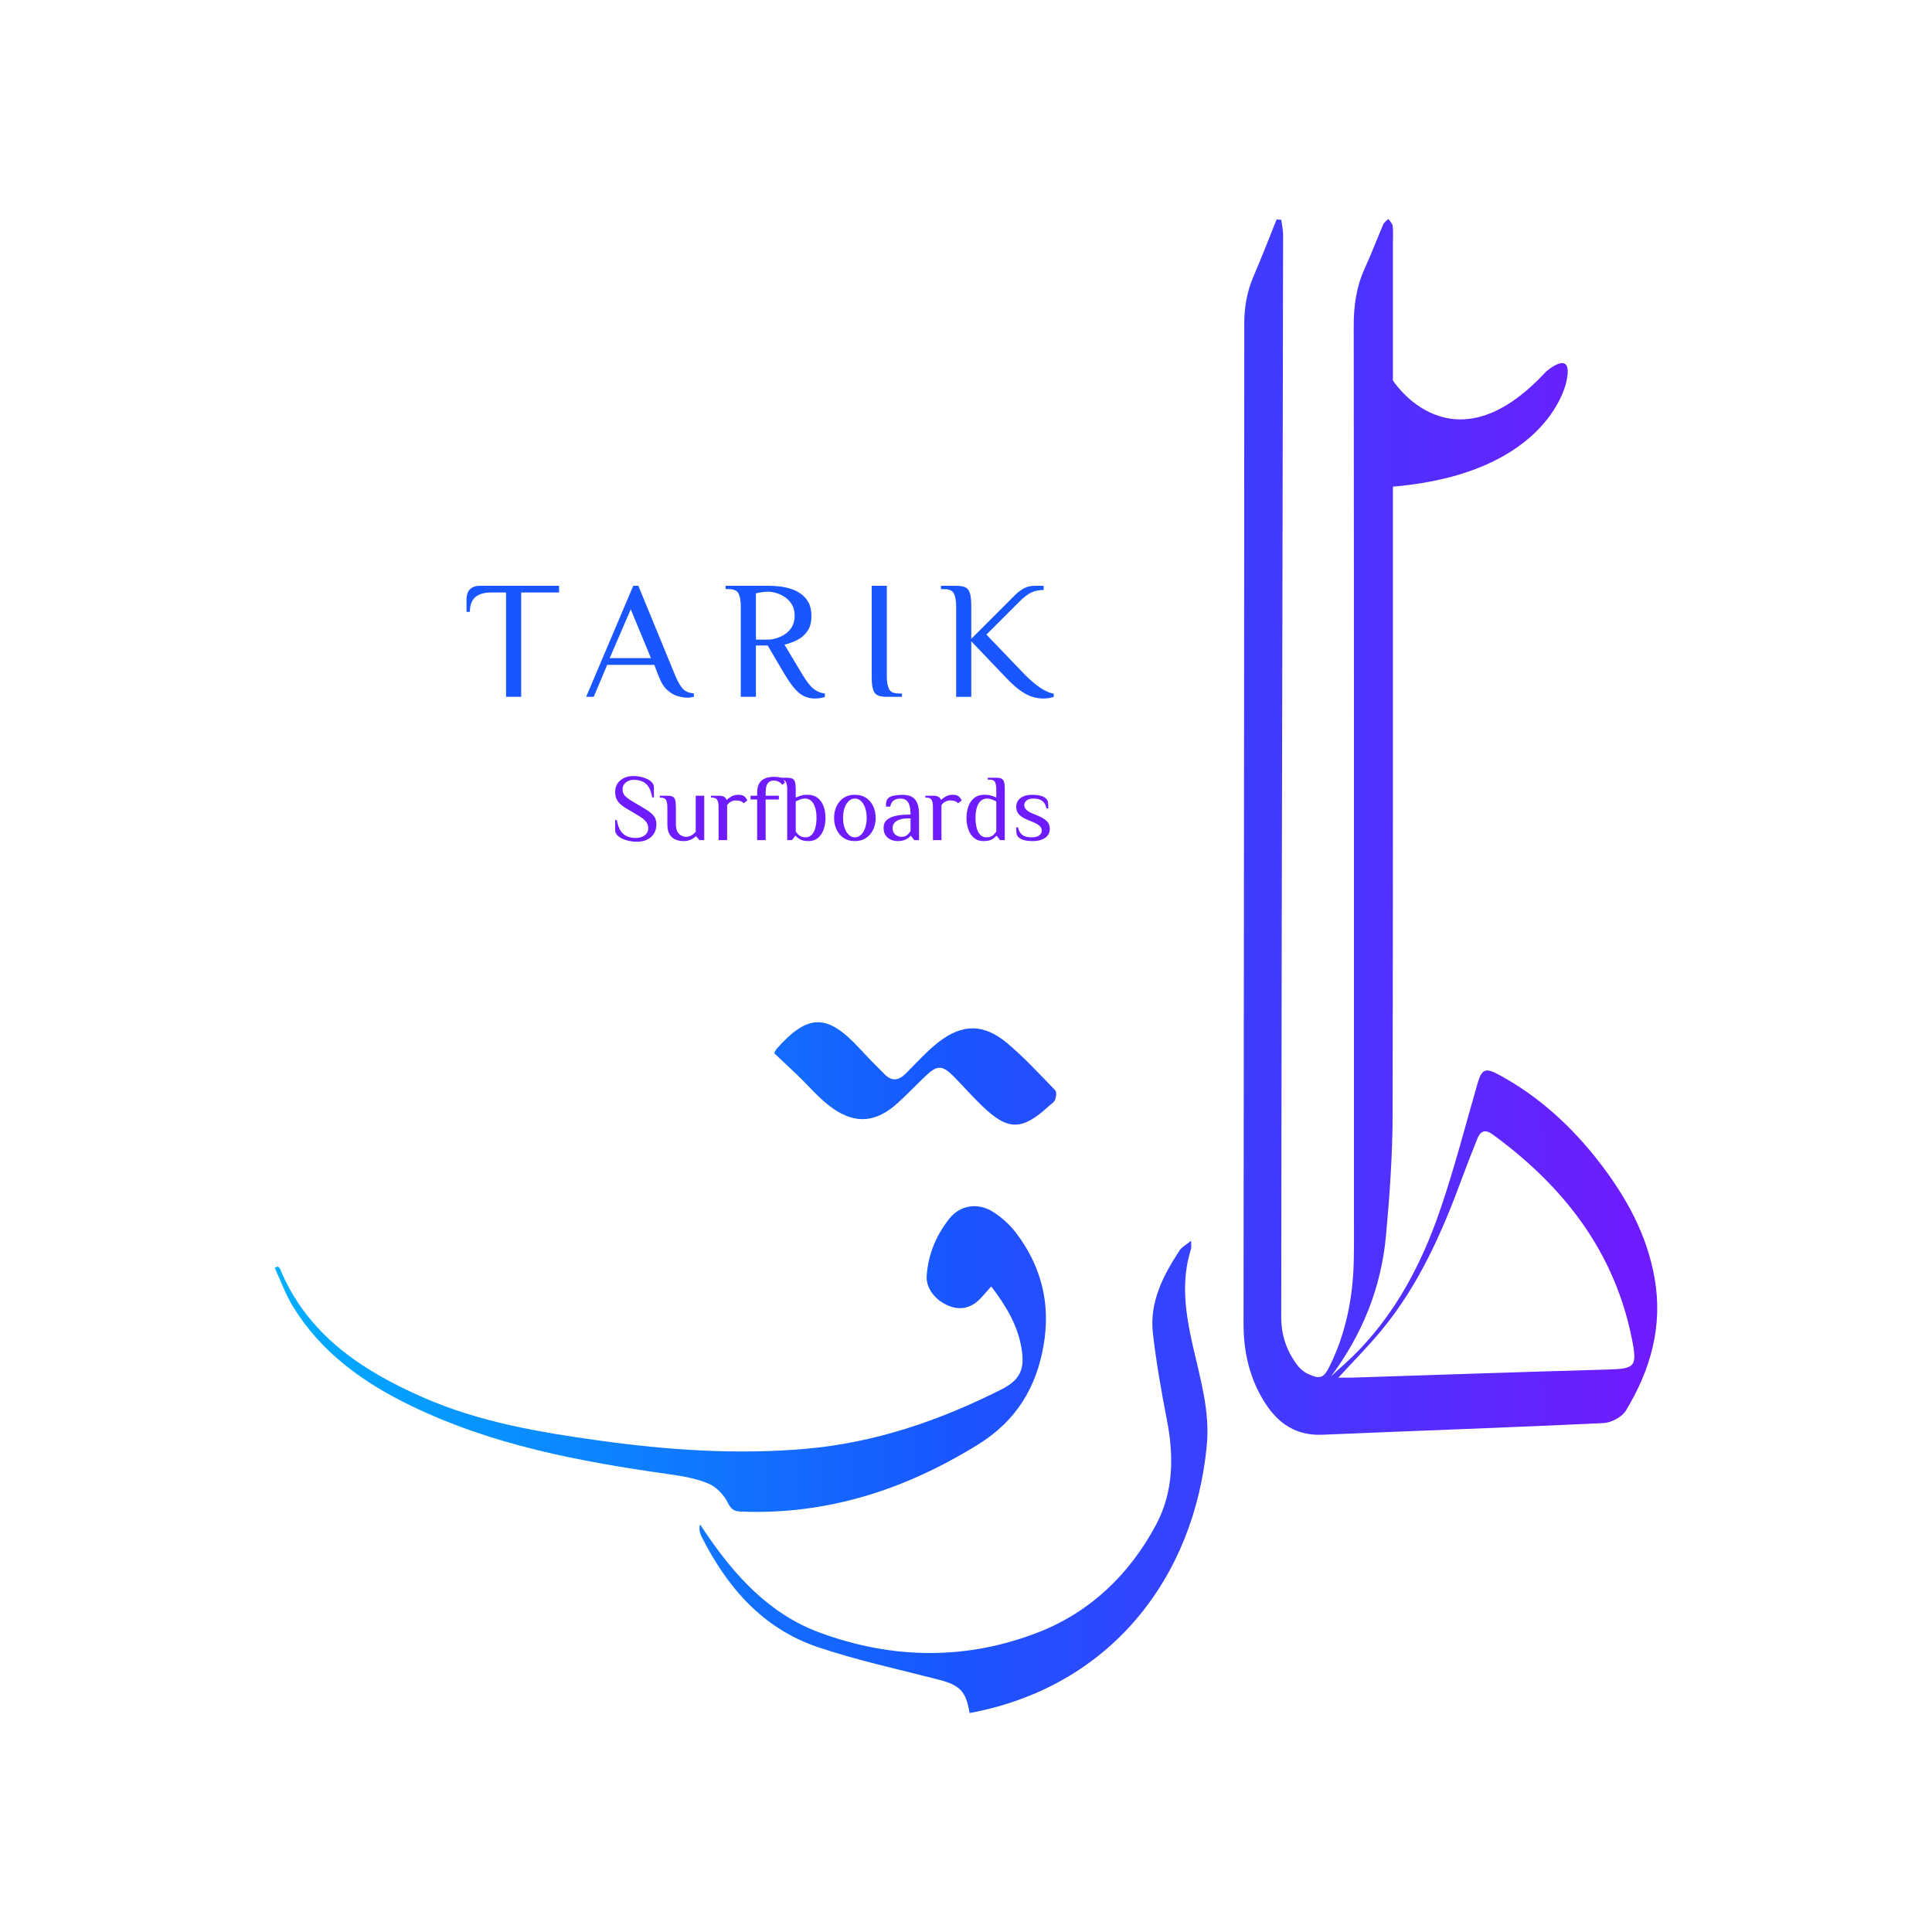 <?xml version="1.0" encoding="UTF-8"?> <svg xmlns="http://www.w3.org/2000/svg" xmlns:xlink="http://www.w3.org/1999/xlink" id="a" viewBox="0 0 1366 1366"><defs><linearGradient id="b" x1="188.1" y1="584.64" x2="1150.94" y2="584.64" gradientUnits="userSpaceOnUse"><stop offset="0" stop-color="#00b0ff"></stop><stop offset=".5" stop-color="#1956ff"></stop><stop offset="1" stop-color="#6e1cfd"></stop></linearGradient><linearGradient id="c" x1="188.1" y1="960.89" x2="1150.94" y2="960.89" xlink:href="#b"></linearGradient><linearGradient id="d" x1="188.1" y1="1044.22" x2="1150.94" y2="1044.22" xlink:href="#b"></linearGradient><linearGradient id="e" x1="188.1" y1="758.96" x2="1150.94" y2="758.96" xlink:href="#b"></linearGradient></defs><path d="M1169.88,903.82c-5.39-30.9-19.98-57.25-38.8-81.7-19.64-25.5-42.94-46.9-71.36-62.27-9.9-5.36-12.18-3.76-15.26,6.95-8.41,29.23-16.04,58.77-25.84,87.57-14.65,43.14-36.09,82.41-71.15,112.9-2.17,1.87-4.24,3.9-6.34,5.87,22.21-29.88,35.44-62.84,38.8-99.34,2.65-28.69,4.65-57.55,4.71-86.35.27-165.47.24-296.55.2-443.37,112.06-9.6,122.84-75.05,122.84-75.05,4.82-23.54-14.75-6.1-14.75-6.1-66.41,71.9-108.09,6.04-108.09,6.04v-97.95c0-3.76.31-7.6-.17-11.29-.24-1.76-1.97-3.29-2.98-4.92-1.25,1.22-2.98,2.24-3.63,3.73-4.48,10.38-8.44,21.03-13.16,31.3-5.97,13.02-7.8,26.45-7.77,40.77.24,231.13.17,397.45.17,628.58,0,10.79.1,21.57-.14,32.35-.58,25.91-5.49,50.91-16.99,74.27-4.31,8.78-6.88,9.6-15.77,5.39-2.78-1.29-5.36-3.63-7.22-6.07-7.53-10-11.33-21.26-11.29-33.91.14-90.32.17-180.66.34-271.01.34-186.33.71-307.91.98-494.24,0-3.53-.85-7.05-1.32-10.55-1.09-.1-2.17-.17-3.26-.27-5.43,13.43-10.62,26.93-16.31,40.19-4.65,10.78-6.58,21.71-6.58,33.61,0,257.28-.34,449.78-.51,707.06,0,20.04,4.34,39.07,15.36,56.16,9.39,14.58,22.08,22.99,40.29,22.25,66.27-2.81,132.54-5.09,198.81-8.24,5.56-.27,13.16-4.31,15.94-8.92,17.33-28.66,26.22-59.45,20.25-93.44ZM1136.13,968.33c-60.06,1.7-120.09,3.76-180.16,5.7-2.92.07-5.83,0-9.67,0,10.72-11.73,21.16-22.15,30.49-33.47,26.11-31.61,42.5-68.44,56.54-106.53,3.53-9.6,7.29-19.09,11.09-28.62,2.2-5.53,5.32-7.43,10.99-3.29,49.99,36.53,86.08,82.55,98.42,144.61,3.97,19.87,2.2,21.06-17.7,21.6Z" fill="url(#b)"></path><path d="M514.56,1062.42c2.39,4.85,4.61,6.16,9.35,6.34,61.08,2.38,116.16-15.53,167.71-47.49,26.81-16.62,41.1-40.01,46.29-70.34,5.03-29.36-1.7-55.72-19.48-79.19-4.45-5.87-10.34-11.15-16.59-15.06-10.6-6.63-23.09-4.54-30.57,4.89-9.39,11.83-15.13,25.49-16.07,40.74-.52,8.54,6.08,17.01,15.36,20.87,8.12,3.38,15.77,1.86,22.2-4.63,2.72-2.75,5.17-5.76,8.05-9,10.43,13.62,18.72,27.36,21.45,43.78,2.45,14.75-.91,22.34-14.34,29.11-43.67,22.03-89.3,37.66-138.43,41.94-48.93,4.27-97.5.86-145.96-5.87-42.54-5.9-84.83-13.12-124.47-30.52-43.64-19.17-82-44.59-101.17-91.12-.25-.6-1.05-.97-1.59-1.45-.68.34-1.36.68-2.04,1.02,4.21,9.09,7.59,18.68,12.78,27.16,19.81,32.38,49.23,53.61,82.8,69.96,57.8,28.15,119.91,39.82,182.82,48.7,9.54,1.35,19.36,2.97,28.14,6.65,5.6,2.35,11.03,7.97,13.75,13.5Z" fill="url(#c)"></path><path d="M842.11,883.02c.37-1.16.05-2.53.05-5.76-3.54,2.89-6.5,4.35-8.07,6.74-11.71,17.83-21.5,36.68-18.94,58.79,2.38,20.55,5.97,41,9.92,61.31,4.99,25.62,4.68,50.81-7.76,74.09-18.51,34.64-46.16,61.31-82.43,75.62-51.24,20.21-104.19,19.51-155.81.31-35.14-13.07-59.5-40-80.15-70.37-1.34-1.97-2.64-3.98-3.96-5.97-.82,3.48-.23,6.07.93,8.37,18.03,35.88,43.14,65.12,82.07,78.32,27.96,9.48,57.04,15.69,85.68,23.1,15.01,3.88,19.35,8.13,21.9,23.62,99.05-18.3,158.81-95.05,167.73-189.44,2.28-24.11-4.69-47.1-9.89-70.15-5.17-22.92-8.62-45.56-1.27-68.58Z" fill="url(#d)"></path><path d="M588.64,783.54c16.58,11.69,31.2,9.91,46.2-3.78,6.77-6.17,13.12-12.8,19.74-19.14,7.9-7.58,11.7-7.59,19.47.23,6.83,6.88,13.22,14.22,20.2,20.95,18.45,17.8,28.29,17.75,47.34.24,1.59-1.46,3.77-2.74,4.47-4.56.76-2,1.11-5.5-.06-6.69-11.07-11.37-21.84-23.18-33.98-33.32-16.51-13.78-31.65-13.74-48.5-.6-8.43,6.58-15.65,14.74-23.28,22.32-4.89,4.85-9.74,5.46-14.73.43-6.07-6.12-12.15-12.23-17.99-18.56-22.64-24.51-36.23-24.44-58.38.46-.52.58-.79,1.38-1.75,3.1,5.25,4.97,10.7,10.07,16.09,15.22,8.34,7.97,15.84,17.13,25.16,23.7Z" fill="url(#e)"></path><path d="M357.81,492.68v-73.76h-10.71c-4.76,0-8.43,1.09-11,3.27-2.58,2.18-3.87,5.65-3.87,10.41h-2.38v-8.92c0-1.58.28-3.11.83-4.58.55-1.47,1.57-2.66,3.03-3.57,1.47-.91,3.55-1.37,6.25-1.37h55.32v4.76h-26.77v73.76h-10.71Z" fill="#1956ff"></path><path d="M485.81,493.27c-1.75,0-3.89-.34-6.42-1.01-2.54-.67-5.04-2.1-7.5-4.28-2.46-2.18-4.56-5.57-6.3-10.17l-2.97-7.73h-33.31l-9.52,22.6h-5.35l33.31-78.52h3.57l26.17,63.65c1.9,4.44,3.73,7.55,5.47,9.34,1.74,1.79,4.28,2.84,7.61,3.15v2.38c-.63.16-1.37.3-2.2.42-.83.12-1.69.18-2.56.18ZM431.09,465.31h29.15l-14.28-34.5-14.87,34.5Z" fill="#1956ff"></path><path d="M575.99,493.87c-2.7,0-5.17-.54-7.44-1.61-2.26-1.07-4.48-2.86-6.66-5.35s-4.58-5.93-7.2-10.29l-11.9-20.22h-8.33v36.28h-10.71v-64.24c0-3.57-.5-6.44-1.49-8.62-.99-2.18-3.27-3.27-6.84-3.27h-2.38v-2.38h30.93c1.98,0,4.28.14,6.9.42,2.62.28,5.25.81,7.91,1.61,2.66.79,5.12,1.98,7.38,3.57,2.26,1.59,4.08,3.65,5.47,6.19,1.39,2.54,2.08,5.71,2.08,9.52,0,4.52-.97,8.15-2.92,10.88-1.94,2.74-4.38,4.82-7.32,6.25-2.94,1.43-5.87,2.5-8.8,3.21l12.49,20.82c3.01,5.08,5.71,8.55,8.09,10.41,2.38,1.86,5.04,2.96,7.97,3.27v2.38c-.64.32-1.61.59-2.92.83-1.31.24-2.76.36-4.34.36ZM534.47,452.23h8.57c1.74,0,3.69-.32,5.83-.95,2.14-.63,4.2-1.61,6.19-2.92,1.98-1.31,3.61-3.03,4.88-5.17,1.27-2.14,1.9-4.76,1.9-7.85s-.64-5.71-1.9-7.85c-1.27-2.14-2.9-3.88-4.88-5.23-1.98-1.35-4.04-2.34-6.19-2.97-2.14-.63-4.09-.95-5.83-.95-1.27,0-2.72.12-4.34.36-1.63.24-3.03.52-4.22.83v32.71Z" fill="#1956ff"></path><path d="M627.02,492.68c-2.78,0-4.94-.36-6.48-1.07s-2.64-2.1-3.27-4.16c-.64-2.06-.95-5.07-.95-9.04v-64.24h10.71v64.24c0,3.57.49,6.44,1.49,8.62.99,2.18,3.27,3.27,6.84,3.27h2.38v2.38h-10.71Z" fill="#1956ff"></path><path d="M737.3,493.87c-2.14,0-4.48-.36-7.02-1.07-2.54-.71-5.31-2.1-8.33-4.16-3.01-2.06-6.42-5.07-10.23-9.04l-24.98-26.17v39.26h-10.71v-64.24c0-3.57-.5-6.44-1.49-8.62-.99-2.18-3.27-3.27-6.84-3.27h-2.38v-2.38h10.71c2.78,0,4.94.36,6.48,1.07,1.55.71,2.64,2.1,3.27,4.16.63,2.06.95,5.08.95,9.04v23.2l24.98-24.98,5.83-5.83c1.9-1.9,3.99-3.49,6.25-4.76,2.26-1.27,4.98-1.9,8.15-1.9h5.95v2.97c-3.25,0-6.13.58-8.62,1.73-2.5,1.15-5.37,3.35-8.62,6.6l-23.2,23.2,27.36,28.55c2.22,2.22,4.5,4.28,6.84,6.19,2.34,1.9,4.66,3.47,6.96,4.7,2.3,1.23,4.44,2,6.42,2.32v2.26c-.87.32-1.92.59-3.15.83-1.23.24-2.76.36-4.58.36Z" fill="#1956ff"></path><path d="M450.2,595.15c-1.78,0-3.58-.19-5.38-.57-1.8-.38-3.45-.92-4.95-1.64-1.49-.71-2.69-1.57-3.58-2.57-.89-1-1.34-2.13-1.34-3.38v-7.15h1.2c.76,4.5,2.24,7.73,4.44,9.69,2.21,1.96,5.2,2.94,8.99,2.94,1.51,0,2.94-.26,4.28-.77,1.34-.51,2.42-1.28,3.24-2.31.82-1.02,1.24-2.27,1.24-3.74,0-1.96-.61-3.63-1.84-5.01-1.22-1.38-3.06-2.78-5.51-4.21l-8.22-4.88c-2.85-1.69-4.87-3.41-6.05-5.15s-1.77-3.85-1.77-6.35c0-3.43,1.19-6.18,3.58-8.25,2.38-2.07,5.51-3.11,9.39-3.11,1.65,0,3.32.18,5.01.53,1.69.36,3.25.88,4.68,1.57,1.43.69,2.57,1.53,3.44,2.51.87.98,1.3,2.12,1.3,3.41v7.15h-1.2c-.76-4.5-2.21-7.71-4.34-9.62-2.14-1.92-5.1-2.87-8.89-2.87-1.29,0-2.54.28-3.74.83-1.2.56-2.17,1.34-2.91,2.34-.73,1-1.1,2.19-1.1,3.58,0,1.92.62,3.5,1.87,4.74,1.25,1.25,3.1,2.58,5.55,4.01l8.22,4.88c2.85,1.69,4.95,3.33,6.28,4.91,1.34,1.58,2.01,3.62,2.01,6.12,0,3.74-1.25,6.74-3.74,8.99-2.5,2.25-5.88,3.37-10.16,3.37Z" fill="#6e1cfd"></path><path d="M483.21,594.68c-1.87,0-3.68-.33-5.41-1-1.74-.67-3.16-1.87-4.28-3.61-1.11-1.74-1.67-4.21-1.67-7.42v-12.03c0-2-.28-3.62-.83-4.84-.56-1.22-1.84-1.84-3.84-1.84h-.67v-1.34h5.35c1.56,0,2.77.2,3.64.6.87.4,1.48,1.18,1.84,2.34.36,1.16.54,2.85.54,5.08v12.03c0,2.23.36,4,1.07,5.31.71,1.31,1.64,2.26,2.77,2.84,1.14.58,2.31.87,3.51.87.89,0,1.74-.17,2.54-.5.8-.33,1.56-.77,2.27-1.3.71-.53,1.34-1.11,1.87-1.74v-25.53h6.01v31.41h-3.34l-2.34-2.67h-.33c-.85.85-2,1.62-3.47,2.31-1.47.69-3.21,1.04-5.21,1.04Z" fill="#6e1cfd"></path><path d="M508.07,594.01v-23.39c0-2-.28-3.62-.84-4.84-.56-1.22-1.84-1.84-3.84-1.84h-.67v-1.34h5.35c1.69,0,2.97.25,3.84.74.87.49,1.48,1.25,1.84,2.27.76-.76,1.86-1.56,3.31-2.41,1.45-.85,3.13-1.27,5.04-1.27.67,0,1.38.08,2.14.23.76.16,1.38.41,1.87.77s.91.78,1.27,1.27c.36.49.71,1.07,1.07,1.74l-2.67,2c-.49-.67-1.21-1.17-2.17-1.5-.96-.33-2.02-.5-3.17-.5-1.34,0-2.56.3-3.67.9-1.12.6-2.01,1.42-2.67,2.44v24.73h-6.01Z" fill="#6e1cfd"></path><path d="M535.33,594.01v-28.74h-4.68v-2.67h4.68v-2c0-3.12.58-5.49,1.74-7.12,1.16-1.63,2.64-2.74,4.44-3.34,1.8-.6,3.64-.9,5.51-.9,1.38,0,2.55.08,3.51.23.96.16,1.68.41,2.17.77s.91.78,1.27,1.27c.36.49.71,1.07,1.07,1.74l-2,1.67c-.67-1.02-1.54-1.78-2.61-2.27-1.07-.49-2.32-.73-3.74-.73-1.52,0-2.79.62-3.81,1.87-1.03,1.25-1.54,3.52-1.54,6.82v2h9.36v2.67h-9.36v28.74h-6.02Z" fill="#6e1cfd"></path><path d="M571.62,594.68c-2.5,0-4.46-.4-5.88-1.2-1.43-.8-2.47-1.63-3.14-2.47h-.33l-2.34,3.01h-3.34v-36.09c0-2-.28-3.62-.83-4.84-.56-1.22-1.84-1.84-3.84-1.84h-1.34v-1.34h6.01c1.56,0,2.77.2,3.64.6.87.4,1.48,1.18,1.84,2.34.36,1.16.54,2.85.54,5.08v6.01c1.02-.49,2.21-.95,3.54-1.37,1.34-.42,2.94-.63,4.81-.63,2.89,0,5.28.74,7.15,2.21,1.87,1.47,3.26,3.44,4.18,5.92.91,2.47,1.37,5.22,1.37,8.25s-.45,5.72-1.34,8.22c-.89,2.5-2.23,4.48-4.01,5.95-1.78,1.47-4.01,2.21-6.68,2.21ZM569.61,592.01c1.78,0,3.24-.61,4.38-1.84,1.13-1.22,1.97-2.87,2.51-4.95.53-2.07.8-4.38.8-6.92s-.28-4.9-.83-6.95c-.56-2.05-1.45-3.69-2.67-4.91-1.23-1.22-2.84-1.84-4.85-1.84-1.03,0-2.08.21-3.17.64s-2.15.88-3.17,1.37v21.38c.67,1.03,1.55,1.95,2.64,2.77,1.09.83,2.55,1.24,4.38,1.24Z" fill="#6e1cfd"></path><path d="M604.43,594.68c-3.12,0-5.77-.73-7.95-2.21-2.18-1.47-3.85-3.45-5.01-5.95-1.16-2.5-1.74-5.23-1.74-8.22s.58-5.78,1.74-8.25c1.16-2.47,2.83-4.44,5.01-5.92,2.18-1.47,4.83-2.21,7.95-2.21s5.77.74,7.95,2.21c2.18,1.47,3.85,3.44,5.01,5.92,1.16,2.47,1.74,5.22,1.74,8.25s-.58,5.72-1.74,8.22c-1.16,2.5-2.83,4.48-5.01,5.95-2.18,1.47-4.83,2.21-7.95,2.21ZM604.43,592.01c1.69,0,3.16-.61,4.41-1.84,1.25-1.22,2.21-2.87,2.91-4.95.69-2.07,1.04-4.38,1.04-6.92s-.35-4.9-1.04-6.95c-.69-2.05-1.66-3.69-2.91-4.91-1.25-1.22-2.72-1.84-4.41-1.84s-3.11.61-4.38,1.84c-1.27,1.23-2.25,2.86-2.94,4.91-.69,2.05-1.04,4.37-1.04,6.95s.34,4.84,1.04,6.92c.69,2.07,1.67,3.72,2.94,4.95,1.27,1.23,2.73,1.84,4.38,1.84Z" fill="#6e1cfd"></path><path d="M634.43,594.68c-.94,0-1.95-.14-3.04-.43-1.09-.29-2.15-.79-3.17-1.5-1.03-.71-1.86-1.67-2.51-2.87-.65-1.2-.97-2.72-.97-4.54,0-2.45.79-4.34,2.37-5.68,1.58-1.34,3.68-2.28,6.28-2.84,2.61-.56,5.4-.83,8.39-.83h2c0-3.12-.31-5.49-.94-7.12-.62-1.63-1.46-2.74-2.51-3.34s-2.24-.9-3.57-.9c-1.87,0-3.44.4-4.71,1.2s-2.15,2.29-2.64,4.48h-3.01c0-1.16.07-2.24.2-3.24.13-1,.62-1.93,1.47-2.77.85-.85,2.23-1.45,4.14-1.8,1.92-.36,3.88-.54,5.88-.54,1.51,0,2.97.18,4.38.54s2.65,1.01,3.74,1.97c1.09.96,1.96,2.36,2.61,4.21.65,1.85.97,4.29.97,7.32v18.04h-3.34l-2.34-3.01h-.33c-.67.85-1.76,1.67-3.27,2.47-1.52.8-3.54,1.2-6.08,1.2ZM637.44,591.67c1.65,0,2.95-.41,3.91-1.24.96-.82,1.77-1.75,2.44-2.77v-9.02h-2c-3.34,0-5.96.61-7.85,1.84-1.89,1.23-2.84,2.84-2.84,4.84,0,2.18.65,3.79,1.94,4.81,1.29,1.03,2.76,1.54,4.41,1.54Z" fill="#6e1cfd"></path><path d="M659.63,594.01v-23.39c0-2-.28-3.62-.84-4.84-.56-1.22-1.84-1.84-3.84-1.84h-.67v-1.34h5.35c1.69,0,2.97.25,3.84.74.87.49,1.48,1.25,1.84,2.27.76-.76,1.86-1.56,3.31-2.41,1.45-.85,3.13-1.27,5.04-1.27.67,0,1.38.08,2.14.23s1.38.41,1.87.77.91.78,1.27,1.27.71,1.07,1.07,1.74l-2.67,2c-.49-.67-1.21-1.17-2.17-1.5-.96-.33-2.02-.5-3.17-.5-1.34,0-2.56.3-3.68.9-1.11.6-2,1.42-2.67,2.44v24.73h-6.01Z" fill="#6e1cfd"></path><path d="M695.38,594.68c-2.67,0-4.9-.73-6.68-2.21-1.78-1.47-3.12-3.45-4.01-5.95-.89-2.5-1.34-5.23-1.34-8.22s.46-5.78,1.37-8.25c.91-2.47,2.31-4.44,4.18-5.92,1.87-1.47,4.25-2.21,7.15-2.21,1.87,0,3.48.21,4.81.63,1.34.42,2.52.88,3.54,1.37v-6.01c0-2-.28-3.62-.83-4.84-.56-1.22-1.84-1.84-3.84-1.84h-1.34v-1.34h6.01c1.56,0,2.77.2,3.64.6.87.4,1.48,1.18,1.84,2.34s.54,2.85.54,5.08v36.09h-3.34l-2.34-3.01h-.33c-.71.85-1.72,1.67-3.01,2.47-1.29.8-3.3,1.2-6.01,1.2ZM697.38,592.01c1.38,0,2.49-.2,3.34-.6.85-.4,1.55-.9,2.11-1.5.56-.6,1.08-1.24,1.57-1.91v-21.38c-1.03-.49-2.08-.95-3.17-1.37-1.09-.42-2.15-.64-3.17-.64-2,0-3.62.61-4.84,1.84-1.23,1.23-2.12,2.86-2.67,4.91-.56,2.05-.84,4.37-.84,6.95s.27,4.84.8,6.92c.54,2.07,1.37,3.72,2.51,4.95,1.14,1.23,2.59,1.84,4.38,1.84Z" fill="#6e1cfd"></path><path d="M730.53,594.68c-2.67,0-4.86-.23-6.55-.7s-2.96-1.12-3.81-1.97c-.85-.85-1.34-1.8-1.47-2.87-.13-1.07-.2-2.45-.2-4.14h1.34c.36,2.18,1.29,3.9,2.81,5.15,1.51,1.25,3.7,1.87,6.55,1.87,2.54,0,4.4-.44,5.58-1.34,1.18-.89,1.77-2,1.77-3.34s-.5-2.46-1.5-3.38c-1-.91-2.51-1.79-4.51-2.64l-4.01-1.67c-2.54-1.02-4.51-2.24-5.91-3.64s-2.11-3.2-2.11-5.38c0-2.81,1.05-4.96,3.14-6.45,2.09-1.49,4.72-2.24,7.89-2.24,2.54,0,4.63.23,6.28.7,1.65.47,2.9,1.12,3.74,1.97.85.85,1.34,1.8,1.47,2.87s.2,2.45.2,4.14h-1.34c-.36-2.18-1.28-3.9-2.77-5.15-1.49-1.25-3.58-1.87-6.25-1.87-2.18,0-3.84.45-4.98,1.34-1.14.89-1.7,2-1.7,3.34,0,1.16.47,2.22,1.4,3.17.94.96,2.25,1.79,3.94,2.51l4.01,1.67c2.85,1.16,5.01,2.43,6.48,3.81,1.47,1.38,2.21,3.23,2.21,5.55,0,2.81-1.11,4.96-3.34,6.45-2.23,1.49-5.01,2.24-8.35,2.24Z" fill="#6e1cfd"></path></svg> 